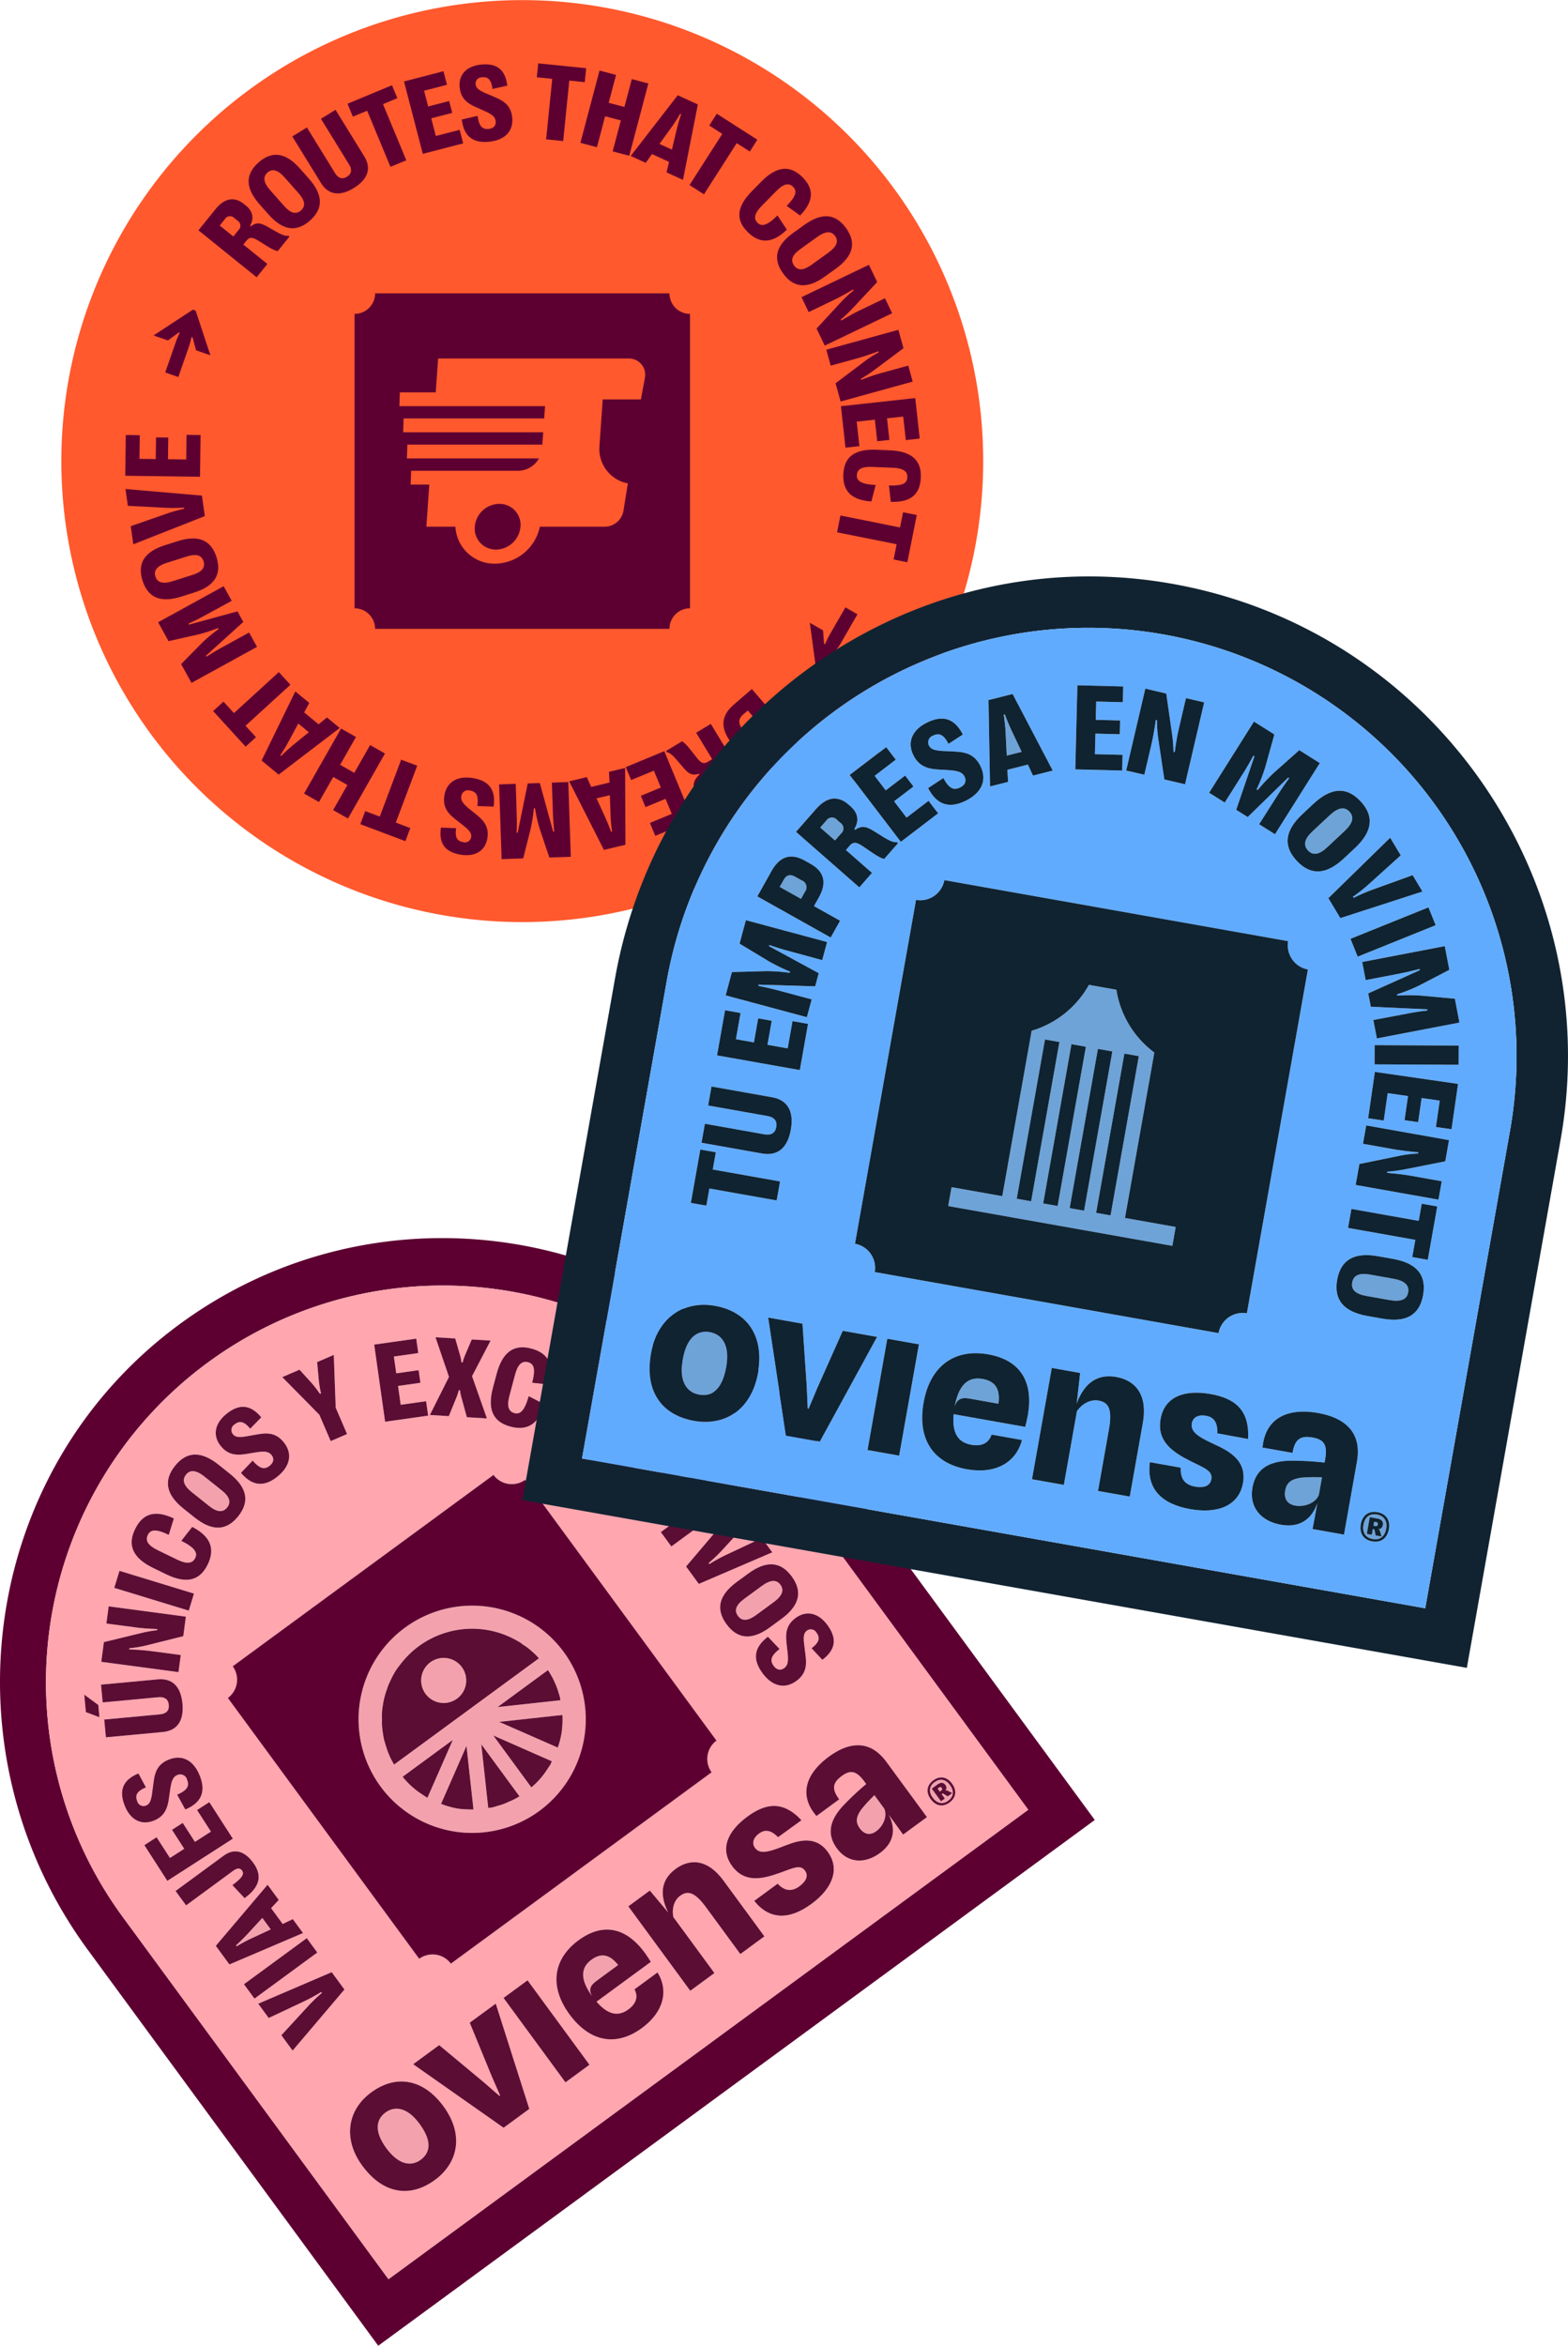 <svg xmlns="http://www.w3.org/2000/svg" width="483.141" height="722.701" viewBox="0 0 483.141 722.701"><g id="insig_izq" transform="translate(62.447 -192.047)"><g id="Grupo_24" data-name="Grupo 24"><path id="Trazado_72" data-name="Trazado 72" d="M-8.121,600.773C-68.459,645.95-79.988,731.983-35.4,792.757l89.5,121.991L274.884,752.763l-90.538-123.4C139.421,568.133,52.808,555.154-8.121,600.773Zm262.5,148.841L57.257,894.242-24.6,782.671A122.243,122.243,0,0,1,1.643,611.8h0a122.244,122.244,0,0,1,170.875,26.247Z" fill="#5d0031"></path><path id="Trazado_73" data-name="Trazado 73" d="M119.763,795.837c-3.6,2.642-3.214,6.467.208,11.182-1.091-1.987-.557-3.259,1.35-4.659l6.7-4.916C125.454,794.193,122.816,793.6,119.763,795.837Z" fill="#f3a2ad"></path><path id="Trazado_74" data-name="Trazado 74" d="M202.487,755.354c1.364,1.86,3.188,2.246,5.024.9,2.313-1.7,3.511-4.814,2.475-7.025l-3.009-4.1c-1.123,1.118-2.355,2.389-3.159,3.345C201.172,751.513,201.052,753.4,202.487,755.354Z" fill="#f3a2ad"></path><path id="Trazado_75" data-name="Trazado 75" d="M56.338,842.886c-2.909,2.134-3.557,5.8.24,10.975,3.919,5.341,7.784,5.659,10.573,3.613,2.886-2.117,3.732-5.563-.344-11.119C63.011,841.181,59.152,840.821,56.338,842.886Z" fill="#f3a2ad"></path><path id="Trazado_76" data-name="Trazado 76" d="M227.707,742.87c-.3-.41-.567-.259-.835-.062l-.41.3.669.912.37-.272C227.826,743.511,228,743.264,227.707,742.87Z" fill="#f3a2ad"></path><path id="Trazado_77" data-name="Trazado 77" d="M10.274,791.4l.213.291a46.055,46.055,0,0,1,5.02-2.663l5.468-2.545-2.6-3.539L14.3,787.382C13.034,788.757,11.8,790.027,10.274,791.4Z" fill="#f3a2ad"></path><path id="Trazado_78" data-name="Trazado 78" d="M62.363,693.5A35.009,35.009,0,1,0,111.247,701,35.023,35.023,0,0,0,62.363,693.5Zm6.9,52.424c-.09-.05-.18-.084-.272-.136q-1.1-.73-2.191-1.463a24.739,24.739,0,0,1-5.184-4.873L77.077,728.1Zm9.552,3.361a26.059,26.059,0,0,1-5.355-1.484l7.829-17.85,2.157,19.568A31.207,31.207,0,0,1,78.813,749.281Zm18.8-3.813a21.81,21.81,0,0,1-3.388,1.723,16.038,16.038,0,0,1-2.458.964c-.843.246-1.747.537-2.528.74-.4.092-.834.077-1.241.154l-2.136-19.6Zm9.476-9.669q-.735,1.094-1.465,2.19a24.181,24.181,0,0,1-4.343,4.734l-11.725-15.98,18.049,7.943C107.415,735.054,107.282,735.431,107.085,735.8Zm3.5-9.825a25.473,25.473,0,0,1-1.167,4.487l-18.039-7.914,19.475-2.136A28.216,28.216,0,0,1,110.58,725.974Zm-3.31-17.958a16.918,16.918,0,0,1,1.236,2.445,19.129,19.129,0,0,1,1.211,3.3,8.17,8.17,0,0,1,.476,1.791c.025.1.02.212.043.316l-19.357,2.109,15.515-11.384C106.694,707.064,107.023,707.527,107.27,708.016Zm-8.563-9.261a15.971,15.971,0,0,1,2.695,2.025,16.905,16.905,0,0,1,1.962,1.912c.084.082.153.188.235.271L58.987,735.694a23.121,23.121,0,0,1-2.355-5.229c-.292-.905-.538-1.747-.784-2.591-.141-.826-.327-1.714-.409-2.586a17.041,17.041,0,0,1-.174-3.408,19.574,19.574,0,0,1,.241-4.365,25.335,25.335,0,0,1,1.331-5.165,14.85,14.85,0,0,1,1.032-2.527,24.51,24.51,0,0,1,1.225-2.388,15.548,15.548,0,0,1,1.585-2.281A28.252,28.252,0,0,1,66.1,699.6l.907-.665a27.8,27.8,0,0,1,30.049-1.291A8.02,8.02,0,0,1,98.707,698.755Z" fill="#f3a2ad"></path><path id="Trazado_79" data-name="Trazado 79" d="M70.157,704.18a6.945,6.945,0,1,0,9.709,1.491A6.947,6.947,0,0,0,70.157,704.18Z" fill="#f3a2ad"></path><path id="Trazado_80" data-name="Trazado 80" d="M1.988,656.028c2.44,1.945,4.25,2.094,5.554.458s.744-3.354-1.7-5.3l-5.268-4.2c-2.562-2.041-4.425-2.233-5.718-.611s-.7,3.41,1.86,5.451Z" fill="#f3a2ad"></path><path id="Trazado_81" data-name="Trazado 81" d="M224.951,745.9c1.446,1.972,3.261,2.043,4.771.935,1.567-1.15,1.993-2.865.546-4.837-1.392-1.9-3.185-2.046-4.747-.9C223.914,742.278,223.554,744,224.951,745.9Zm3.9-3.937a1.333,1.333,0,0,1-.034,1.769.634.634,0,0,1,.652-.031l1.5.782-1.391,1.02-1.529-.938-.341.251.982,1.339-1.18.866-2.864-3.9,1.738-1.275C227.364,741.124,228.216,741.1,228.847,741.964Z" fill="#f3a2ad"></path><path id="Trazado_82" data-name="Trazado 82" d="M1.644,611.795h0A122.243,122.243,0,0,0-24.6,782.671l81.86,111.571L254.379,749.614l-81.86-111.572A122.244,122.244,0,0,0,1.644,611.795Zm99.621-4.27c5.1,1.363,7.155,4.768,5.514,11.109l-5.259-.571c1.124-4.278.567-5.846-1.271-6.337-1.872-.5-3.155.718-3.978,3.8l-1.765,6.609c-.82,3.065-.3,4.782,1.57,5.282,1.723.46,3.109-.678,4.376-5.22l4.854,2.486c-1.841,6.358-5.48,8.225-10.465,6.893-5.483-1.464-7.163-5.408-5.388-12.05l1.132-4.241C92.355,608.659,95.831,606.074,101.265,607.525ZM71.733,604.05l6.075.367,1.435,4.964a16.267,16.267,0,0,1,.506,2.419l.342.02a17.563,17.563,0,0,1,.795-2.356l2.022-4.738,5.8.35L83,616.032l4.588,13.022-6.178-.374-1.675-6.095a14.718,14.718,0,0,1-.45-2.209l-.377-.022a13.241,13.241,0,0,1-.68,2.157l-2.379,5.833-5.836-.353,5.88-11.736Zm27.635,43.911,58.956,80.353a7.016,7.016,0,0,0-1.5,9.757L76.474,797.025a7.017,7.017,0,0,0-9.758-1.5L7.761,715.173a7.014,7.014,0,0,0,1.5-9.756l80.352-58.955A7.015,7.015,0,0,0,99.368,647.961ZM52.852,606.3,65.8,604.467l.629,4.447-7.52,1.066.733,5.177,6.892-.976.551,3.887-6.892.976.822,5.806,7.825-1.108.63,4.447-13.258,1.877Zm-23.018,7.735,3.839,4.226a33.173,33.173,0,0,1,2.452,3.219l.33-.142a36.365,36.365,0,0,1-.666-3.97l-.523-5.675,5.132-2.212.585,16.253,3.5,8.123-5.038,2.173-3.5-8.124L24.529,616.324ZM7.294,627.682c4-3.258,7.475-2.9,10.764,1.03l-3.405,3.5c-1.9-2.279-3.3-2.556-4.838-1.3a2.018,2.018,0,0,0-.534,2.955c.714.877,1.648,1.156,4.541.635l2.742-.486c2.755-.474,5.736-.912,8.387,2.345,2.783,3.416,2.087,7.342-1.861,10.557-4.094,3.334-7.78,3.041-11.291-1.108l3.6-3.774c2.223,2.567,3.666,2.874,5.287,1.553,1.237-1.006,1.363-2.236.53-3.26-.888-1.09-2.126-1.253-4.864-.815l-2.727.452c-2.775.447-5.642.592-8.051-2.421C3,634.359,3.678,630.626,7.294,627.682ZM-8.533,643.675c3.611-4.532,8.05-4.655,13.44-.359l3.405,2.713c5.377,4.285,6.247,8.64,2.636,13.172s-8.051,4.655-13.428.37l-3.405-2.714C-11.275,652.561-12.156,648.22-8.533,643.675Zm-12.307,19.5c2.308-4.75,6.042-6.12,11.956-3.3l-1.561,5.056c-3.986-1.918-5.632-1.669-6.463.043-.847,1.743.106,3.235,2.974,4.629l6.154,2.99c2.853,1.385,4.637,1.2,5.484-.539.78-1.6-.075-3.181-4.293-5.288l3.363-4.294c5.894,3.015,7.035,6.944,4.78,11.587-2.48,5.1-6.672,6-12.857,3l-3.948-1.919C-21.42,672.139-23.3,668.234-20.84,663.176Zm-4.794,12.834,22.956,7.012-1.6,5.247-22.956-7.012Zm-4.8,21.953,11.851-2.884a42.1,42.1,0,0,1,4.584-.79l-.005-.347c-2.494-.107-4.639-.237-6.541-.49l-9.126-1.215.705-5.286,23.789,3.169-.8,6.016-11.789,2.943a34.5,34.5,0,0,1-4.859.771l0,.364c2.358.089,4.978.282,7.118.567l8.751,1.166-.7,5.267-23.79-3.168Zm-.9,13.1,17.495-1.629c4.489-.419,7.109,2.212,7.6,7.486s-1.6,8.327-6.088,8.745l-17.5,1.63-.51-5.479,17.17-1.6c1.946-.182,2.886-1.182,2.725-2.906s-1.271-2.55-3.216-2.369l-17.17,1.6Zm-5.153,3.08,4.326,3.2.351,3.772-4.174-1.573Zm18.518,46.376,3.776-2.432,4.111,6.385,4.4-2.831-3.768-5.851,3.3-2.126,3.767,5.852,4.929-3.174L-1.732,749.7l3.776-2.431,7.248,11.255-20.178,12.993Zm45.743,22.8,3.144,4.285L8.243,797.269l-4.2-5.722L20,772.718l3.438,4.686-2.352,2.533,3.57,4.865Zm3.409,25.337-10.841,5.105-3.226-4.4,22.637-9.719L43.681,805,27.717,823.811l-3.468-4.727,8.113-8.824a48.156,48.156,0,0,1,4.375-4.209l-.223-.3A51.5,51.5,0,0,1,31.186,808.657ZM15.967,807.8l-3.245-4.423,19.351-14.2,3.245,4.423Zm-3.053-30.94-3.76-4.024c3.11-2.282,3.742-3.448,2.961-4.512-.618-.843-1.482-.8-2.809.169L-5.111,779.067l-3.246-4.423L6.489,763.752c3.152-2.313,6.336-1.566,9.044,2.125C18.321,769.678,17.918,773.185,12.914,776.856Zm58.638,86.816c-7.582,5.563-15.928,4.387-22.366-4.388-6.089-8.3-4.545-17.243,2.727-22.579,7.8-5.721,16.174-4.054,22.262,4.244C80.613,849.724,78.706,858.423,71.552,863.672ZM-.909,739.1c1.95,4.907.564,8.336-4.448,10.438l-2.518-4.57c3.117-1.35,3.842-2.634,3.07-4.578A2.156,2.156,0,0,0-7.757,738.9c-1.306.519-1.834,1.652-2.238,4.4l-.388,2.737c-.407,2.781-1.129,5.559-4.727,6.952-3.814,1.5-7.173-.267-8.895-4.6-1.906-4.8-.523-8,4.215-9.959l2.318,4.3c-2.743,1.128-3.427,2.377-2.694,4.226a2.02,2.02,0,0,0,2.659,1.4c1.052-.418,1.6-1.226,1.971-4.141l.359-2.763c.376-2.769.853-5.744,4.757-7.3C-6.326,732.524-2.79,734.366-.909,739.1Zm101.55,102.681-7.916,5.808L64.863,828.011l8.012-5.879L86.532,833.5l4.888,4.263.215-.157-2.582-5.919-6.759-16.462,8.011-5.878Zm18.54-13.6L111.79,833.6,92.7,807.585l7.391-5.423Zm18.913-31.7-16.739,12.281c3.524,4.054,6.664,4.685,9.812,2.375,2.6-1.907,3-4.109,1.881-6.185l7.1-5.213c3.525,5.7,1.841,12.257-4.812,17.139-7.916,5.808-16.063,4.3-22.309-4.21-6.438-8.775-4.888-17.212,2.79-22.845,7.416-5.441,14.571-4.088,20.449,3.924C136.761,794.407,137.36,795.324,138.094,796.473Zm34.992-7.847-7.416,5.441-10.619-14.474c-3.639-4.959-5.809-5.018-7.932-3.46-2.026,1.486-2.569,4.2-2.1,6.531l12.667,17.264-7.441,5.459-19.087-26.015,6.63-4.864,5.648,6.75c-2.247-4.513-2.88-9.625,2.295-13.421,4.721-3.464,10.091-2.746,14.709,3.549Zm14.493-10.009c-6.748,4.951-12.871,5.005-17.63-.931l7.225-5.3c2.158,2.342,4.4,2.5,6.687.816,1.693-1.242,3.066-3.02,1.719-4.856-1.452-1.979-3.7-.737-7.792.728-5.462,1.954-10.822,3.1-14.653-2.124-3.8-5.174-1.467-10.7,4.709-15.229,5.413-3.971,10.82-5.151,16.669,1.121L177.3,758.06c-2.675-2.7-4.5-2.13-5.9-1.1-1.645,1.207-2.308,2.9-1.206,4.406,1.33,1.812,3.647,1.469,7.988-.212,3.8-1.469,10.138-4.431,14.425,1.411C196.347,767.671,194.3,773.683,187.579,778.617Zm35.582-26.731-7.344,5.389-4.414-6.116c2,3.925,2.025,8.309-2.744,11.808-4.459,3.271-9.771,3.28-13.253-1.465-3.464-4.721-1.762-9.051,1.8-12.988a85.112,85.112,0,0,1,7.247-6.821l-.525-.716c-2.414-3.29-4.243-3.782-6.985-1.771-2.623,1.925-3.376,3.8-.809,7.2l-7.01,5.144c-5.612-6.447-3.234-13.107,3.824-18.285,5.484-4.024,12.223-5.887,17.717,1.6ZM187.61,699.835c2.371-1.782,2.719-3.164,1.542-4.767a2.018,2.018,0,0,0-2.924-.683c-.913.67-1.238,1.589-.863,4.5l.347,2.765c.335,2.774.623,5.774-2.764,8.259-3.552,2.606-7.439,1.715-10.451-2.391-3.124-4.257-2.646-7.925,1.675-11.222l3.588,3.788c-2.676,2.092-3.054,3.517-1.817,5.2.943,1.285,2.165,1.473,3.23.692,1.133-.831,1.358-2.06,1.058-4.817l-.314-2.746c-.307-2.794-.307-5.665,2.823-7.918,3.314-2.411,7.008-1.549,9.767,2.21,3.052,4.161,2.522,7.612-1.57,10.7Zm43.265,41.7c1.622,2.211,1.22,4.4-.751,5.846s-4.175,1.169-5.8-1.042c-1.589-2.166-1.184-4.338.793-5.789S229.286,739.371,230.875,741.537ZM178.348,690.8l-3.511,2.576c-5.543,4.067-9.973,3.766-13.4-.906s-2.385-8.988,3.158-13.055l3.511-2.576c5.556-4.076,9.977-3.79,13.415.9C184.948,682.41,183.9,686.727,178.348,690.8Zm-13.432-34.942,3.468,4.727-8.112,8.823a48.187,48.187,0,0,1-4.376,4.21l.223.3a51.435,51.435,0,0,1,5.329-2.911l10.841-5.105,3.225,4.4-22.637,9.72-3.925-5.35Zm-20.5,12.632-3.245-4.423,19.351-14.2,3.245,4.423Zm9.17-28.235c3.374,3.9,3.12,7.386-.713,10.789l-3.6-3.3c2.222-1.965,2.458-3.37,1.158-4.874a2.019,2.019,0,0,0-2.97-.447c-.856.74-1.106,1.681-.5,4.557l.567,2.727c.554,2.739,1.08,5.706-2.1,8.452-3.334,2.881-7.277,2.3-10.606-1.55-3.453-3.995-3.269-7.688.776-11.319l3.877,3.491c-2.5,2.3-2.764,3.748-1.4,5.331,1.043,1.206,2.276,1.3,3.274.433,1.064-.919,1.191-2.162.672-4.886l-.531-2.712c-.529-2.761-.758-5.622,2.183-8.118C146.787,636.166,150.537,636.732,153.586,640.259ZM135,623.879l-10.376,13.777c-1.176,1.561-1.069,2.93.315,3.971s2.741.777,3.916-.784l10.376-13.777,4.4,3.311-10.572,14.037c-2.712,3.6-6.422,3.768-10.653.582s-5.082-6.789-2.37-10.39L130.6,620.569ZM119.392,614.7l-8.5,17.559,6.342,3.072-1.958,4.042-11.279-5.463,10.463-21.6Z" fill="#ffa6af"></path><path id="Trazado_83" data-name="Trazado 83" d="M172.276,680.672l-5.433,3.986c-2.516,1.846-3.134,3.554-1.9,5.241,1.227,1.672,3.042,1.6,5.558-.251l5.432-3.985c2.64-1.937,3.313-3.686,2.086-5.358C176.786,678.618,174.916,678.735,172.276,680.672Z" fill="#f3a2ad"></path><path id="Trazado_84" data-name="Trazado 84" d="M32.362,810.26l-8.113,8.824,3.468,4.727L43.681,805l-3.925-5.349-22.637,9.719,3.226,4.4,10.841-5.105a51.5,51.5,0,0,0,5.328-2.91l.223.3A48.156,48.156,0,0,0,32.362,810.26Z" fill="#5c0d33"></path><rect id="Rect&#xE1;ngulo_24" data-name="Rect&#xE1;ngulo 24" width="24.001" height="5.486" transform="translate(12.722 803.373) rotate(-36.268)" fill="#5c0d33"></rect><path id="Trazado_85" data-name="Trazado 85" d="M23.437,777.4,20,772.718,4.045,791.547l4.2,5.722L30.921,787.6l-3.144-4.285L24.655,784.8l-3.57-4.865Zm-2.462,9.078-5.468,2.545a46.055,46.055,0,0,0-5.02,2.663l-.213-.291c1.523-1.372,2.76-2.642,4.026-4.017l4.079-4.439Z" fill="#5c0d33"></path><path id="Trazado_86" data-name="Trazado 86" d="M6.489,763.752-8.357,774.644l3.246,4.423L9.306,768.489c1.327-.974,2.191-1.012,2.809-.169.781,1.064.149,2.23-2.961,4.512l3.76,4.024c5-3.671,5.407-7.178,2.619-10.979C12.825,762.186,9.641,761.439,6.489,763.752Z" fill="#5c0d33"></path><path id="Trazado_87" data-name="Trazado 87" d="M2.044,747.269-1.732,749.7l4.278,6.644-4.929,3.174-3.767-5.852-3.3,2.125,3.768,5.851-4.4,2.831-4.111-6.385-3.776,2.431,7.081,11L9.292,758.524Z" fill="#5c0d33"></path><path id="Trazado_88" data-name="Trazado 88" d="M-10.42,734.151c-3.9,1.552-4.381,4.527-4.757,7.3l-.359,2.763c-.373,2.915-.919,3.723-1.971,4.141a2.02,2.02,0,0,1-2.659-1.4c-.733-1.849-.049-3.1,2.694-4.226l-2.318-4.3c-4.738,1.958-6.121,5.164-4.215,9.959,1.722,4.334,5.081,6.1,8.895,4.6,3.6-1.393,4.32-4.171,4.727-6.952l.388-2.737c.4-2.743.932-3.876,2.238-4.4A2.156,2.156,0,0,1-4.8,740.388c.772,1.944.047,3.228-3.07,4.578l2.518,4.57c5.012-2.1,6.4-5.531,4.448-10.438C-2.79,734.366-6.326,732.524-10.42,734.151Z" fill="#5c0d33"></path><path id="Trazado_89" data-name="Trazado 89" d="M-10.434,717.313c.161,1.724-.779,2.724-2.725,2.906l-17.17,1.6.51,5.479,17.5-1.63c4.488-.418,6.579-3.471,6.088-8.745s-3.112-7.9-7.6-7.486l-17.495,1.629.511,5.479,17.17-1.6C-11.7,714.763-10.594,715.59-10.434,717.313Z" fill="#5c0d33"></path><path id="Trazado_90" data-name="Trazado 90" d="M-32.158,717.34l-4.326-3.195.5,5.393,4.175,1.574Z" fill="#5c0d33"></path><path id="Trazado_91" data-name="Trazado 91" d="M-6.754,701.947l-8.751-1.166c-2.14-.285-4.76-.478-7.118-.567l0-.364a34.5,34.5,0,0,0,4.859-.771l11.789-2.943.8-6.016-23.789-3.169-.705,5.286,9.126,1.215c1.9.253,4.047.383,6.541.49l.005.347a42.1,42.1,0,0,0-4.584.79l-11.851,2.884-.81,6.083,23.79,3.168Z" fill="#5c0d33"></path><rect id="Rect&#xE1;ngulo_25" data-name="Rect&#xE1;ngulo 25" width="5.486" height="24.003" transform="translate(-27.237 681.257) rotate(-73.016)" fill="#5c0d33"></rect><path id="Trazado_92" data-name="Trazado 92" d="M-11.3,677.055c6.185,3,10.377,2.1,12.857-3,2.255-4.643,1.114-8.572-4.78-11.587l-3.363,4.294c4.218,2.107,5.073,3.684,4.293,5.288-.847,1.744-2.631,1.924-5.484.539l-6.154-2.99c-2.868-1.394-3.821-2.886-2.974-4.629.831-1.712,2.477-1.961,6.463-.043l1.561-5.056c-5.914-2.816-9.648-1.446-11.956,3.3-2.457,5.058-.58,8.963,5.589,11.96Z" fill="#5c0d33"></path><path id="Trazado_93" data-name="Trazado 93" d="M-2.48,659.571c5.377,4.285,9.8,4.175,13.428-.37s2.741-8.887-2.636-13.172l-3.405-2.713c-5.39-4.3-9.829-4.173-13.44.359s-2.742,8.886,2.648,13.182Zm-2.661-13.193c1.293-1.622,3.156-1.43,5.718.611l5.268,4.2c2.441,1.944,2.99,3.676,1.7,5.3s-3.114,1.487-5.554-.458l-5.269-4.2C-5.842,649.788-6.445,648.014-5.141,646.378Z" fill="#5c0d33"></path><path id="Trazado_94" data-name="Trazado 94" d="M13.628,639.968l2.727-.452c2.738-.438,3.976-.275,4.864.815.833,1.024.707,2.254-.53,3.26-1.621,1.321-3.064,1.014-5.287-1.553l-3.6,3.774c3.511,4.149,7.2,4.442,11.291,1.108,3.948-3.215,4.644-7.141,1.861-10.557-2.651-3.257-5.632-2.819-8.387-2.345l-2.742.486c-2.893.521-3.827.242-4.541-.635a2.018,2.018,0,0,1,.534-2.955c1.542-1.256,2.94-.979,4.838,1.3l3.405-3.5c-3.289-3.932-6.762-4.288-10.764-1.03-3.616,2.944-4.29,6.677-1.717,9.865C7.986,640.56,10.853,640.415,13.628,639.968Z" fill="#5c0d33"></path><path id="Trazado_95" data-name="Trazado 95" d="M39.448,636.031l5.038-2.173-3.5-8.123L40.4,609.482l-5.132,2.212.523,5.675a36.365,36.365,0,0,0,.666,3.97l-.33.142a33.173,33.173,0,0,0-2.452-3.219l-3.839-4.226-5.305,2.288,11.416,11.583Z" fill="#5c0d33"></path><path id="Trazado_96" data-name="Trazado 96" d="M68.844,623.742l-7.825,1.108-.822-5.806,6.892-.976-.551-3.887-6.892.976-.733-5.177,7.52-1.065-.629-4.447L52.852,606.3l3.364,23.765,13.258-1.877Z" fill="#5c0d33"></path><path id="Trazado_97" data-name="Trazado 97" d="M75.846,628.344l2.379-5.833a13.241,13.241,0,0,0,.68-2.157l.377.022a14.718,14.718,0,0,0,.45,2.209l1.675,6.095,6.178.374L83,616.032l5.712-10.956-5.8-.35-2.022,4.738a17.563,17.563,0,0,0-.795,2.356l-.342-.02a16.267,16.267,0,0,0-.506-2.419l-1.435-4.964-6.075-.367,4.157,12.205-5.88,11.736Z" fill="#5c0d33"></path><path id="Trazado_98" data-name="Trazado 98" d="M89.453,619.525c-1.775,6.642-.1,10.586,5.388,12.05,4.985,1.332,8.624-.535,10.465-6.893l-4.854-2.486c-1.267,4.542-2.653,5.68-4.376,5.22-1.872-.5-2.39-2.217-1.57-5.282l1.765-6.609c.823-3.081,2.106-4.3,3.978-3.8,1.838.491,2.395,2.059,1.271,6.337l5.259.571c1.641-6.341-.413-9.746-5.514-11.109-5.434-1.451-8.91,1.134-10.68,7.759Z" fill="#5c0d33"></path><path id="Trazado_99" data-name="Trazado 99" d="M115.271,639.371l1.958-4.042-6.342-3.071,8.505-17.559-4.937-2.391-10.463,21.6Z" fill="#5c0d33"></path><path id="Trazado_100" data-name="Trazado 100" d="M122.4,645c4.231,3.186,7.941,3.019,10.653-.582l10.572-14.037-4.4-3.311-10.376,13.777c-1.175,1.561-2.534,1.826-3.916.784s-1.491-2.41-.315-3.971L135,623.879l-4.4-3.31-10.571,14.037C117.321,638.207,118.17,641.809,122.4,645Z" fill="#5c0d33"></path><path id="Trazado_101" data-name="Trazado 101" d="M141.493,646.95l.531,2.712c.519,2.724.392,3.967-.672,4.886-1,.863-2.231.773-3.274-.433-1.367-1.583-1.1-3.034,1.4-5.331l-3.877-3.491c-4.045,3.631-4.229,7.324-.776,11.319,3.329,3.851,7.272,4.431,10.606,1.55,3.178-2.746,2.652-5.713,2.1-8.452l-.567-2.727c-.6-2.876-.354-3.817.5-4.557a2.019,2.019,0,0,1,2.97.447c1.3,1.5,1.064,2.909-1.158,4.874l3.6,3.3c3.833-3.4,4.087-6.885.713-10.789-3.049-3.527-6.8-4.093-9.91-1.427C140.735,641.328,140.964,644.189,141.493,646.95Z" fill="#5c0d33"></path><rect id="Rect&#xE1;ngulo_26" data-name="Rect&#xE1;ngulo 26" width="24.001" height="5.486" transform="translate(141.171 664.071) rotate(-36.268)" fill="#5c0d33"></rect><path id="Trazado_102" data-name="Trazado 102" d="M152.877,680.026l22.637-9.72-3.225-4.4-10.841,5.105a51.435,51.435,0,0,0-5.329,2.911l-.223-.3a48.187,48.187,0,0,0,4.376-4.21l8.112-8.823-3.468-4.727-15.964,18.814Z" fill="#5c0d33"></path><path id="Trazado_103" data-name="Trazado 103" d="M168.1,676.843l-3.511,2.576c-5.543,4.067-6.6,8.369-3.158,13.055s7.858,4.973,13.4.906l3.511-2.576c5.556-4.077,6.6-8.394,3.172-13.065C178.082,673.053,173.661,672.767,168.1,676.843Zm7.832,8.82-5.432,3.985c-2.516,1.846-4.331,1.923-5.558.251-1.238-1.687-.62-3.395,1.9-5.241l5.433-3.986c2.64-1.937,4.51-2.054,5.747-.367C179.25,681.977,178.577,683.726,175.937,685.663Z" fill="#5c0d33"></path><path id="Trazado_104" data-name="Trazado 104" d="M192.507,692.712c-2.759-3.759-6.453-4.621-9.767-2.21-3.13,2.253-3.13,5.124-2.823,7.918l.314,2.746c.3,2.757.075,3.986-1.058,4.817-1.065.781-2.287.593-3.23-.692-1.237-1.687-.859-3.112,1.817-5.2l-3.588-3.788c-4.321,3.3-4.8,6.965-1.675,11.222,3.012,4.106,6.9,5,10.451,2.391,3.387-2.485,3.1-5.485,2.764-8.259l-.347-2.765c-.375-2.914-.05-3.833.863-4.5a2.018,2.018,0,0,1,2.924.683c1.177,1.6.829,2.985-1.542,4.767l3.327,3.577C195.029,700.324,195.559,696.873,192.507,692.712Z" fill="#5c0d33"></path><path id="Trazado_105" data-name="Trazado 105" d="M51.913,836.705c-7.272,5.336-8.816,14.281-2.727,22.579,6.438,8.775,14.784,9.951,22.366,4.388,7.154-5.249,9.061-13.948,2.623-22.723C68.087,832.651,59.711,830.984,51.913,836.705Zm15.238,20.769c-2.789,2.046-6.654,1.728-10.573-3.613-3.8-5.175-3.149-8.841-.24-10.975,2.814-2.065,6.673-1.7,10.469,3.469C70.883,851.911,70.037,855.357,67.151,857.474Z" fill="#5c0d33"></path><path id="Trazado_106" data-name="Trazado 106" d="M89.053,831.684l2.582,5.919-.214.157L86.532,833.5,72.875,822.132l-8.012,5.879,27.862,19.576,7.916-5.808L90.305,809.344l-8.011,5.878Z" fill="#5c0d33"></path><rect id="Rect&#xE1;ngulo_27" data-name="Rect&#xE1;ngulo 27" width="9.168" height="32.266" transform="translate(92.703 807.585) rotate(-36.268)" fill="#5c0d33"></rect><path id="Trazado_107" data-name="Trazado 107" d="M115.822,789.815c-7.678,5.633-9.228,14.07-2.79,22.845,6.246,8.512,14.393,10.018,22.309,4.21,6.653-4.882,8.337-11.436,4.812-17.139l-7.1,5.213c1.12,2.076.718,4.278-1.881,6.185-3.148,2.31-6.288,1.679-9.812-2.375l16.739-12.281c-.734-1.149-1.333-2.066-1.823-2.734C130.393,785.727,123.238,784.374,115.822,789.815Zm5.5,12.545c-1.907,1.4-2.441,2.672-1.35,4.659-3.422-4.715-3.808-8.54-.208-11.182,3.053-2.24,5.691-1.644,8.258,1.607Z" fill="#5c0d33"></path><path id="Trazado_108" data-name="Trazado 108" d="M145.728,767.837c-5.175,3.8-4.542,8.908-2.295,13.421l-5.648-6.75-6.63,4.864,19.087,26.015,7.441-5.459-12.667-17.264c-.466-2.335.077-5.045,2.1-6.531,2.123-1.558,4.293-1.5,7.932,3.46l10.619,14.474,7.416-5.441-12.649-17.24C155.819,765.091,150.449,764.373,145.728,767.837Z" fill="#5c0d33"></path><path id="Trazado_109" data-name="Trazado 109" d="M178.179,761.157c-4.341,1.681-6.658,2.024-7.988.212-1.1-1.5-.439-3.2,1.206-4.406,1.407-1.033,3.229-1.6,5.9,1.1l7.212-5.219c-5.849-6.272-11.256-5.092-16.669-1.121-6.176,4.531-8.5,10.055-4.709,15.229,3.831,5.222,9.191,4.078,14.653,2.124,4.1-1.465,6.34-2.707,7.792-.728,1.347,1.836-.026,3.614-1.719,4.856-2.289,1.68-4.529,1.526-6.687-.816l-7.225,5.3c4.759,5.936,10.882,5.882,17.63.931,6.723-4.934,8.768-10.946,5.025-16.049C188.317,756.726,181.981,759.688,178.179,761.157Z" fill="#5c0d33"></path><path id="Trazado_110" data-name="Trazado 110" d="M192.953,733.261c-7.058,5.178-9.436,11.838-3.824,18.285l7.01-5.144c-2.567-3.4-1.814-5.271.809-7.2,2.742-2.011,4.571-1.519,6.985,1.771l.525.716a85.112,85.112,0,0,0-7.247,6.821c-3.567,3.937-5.269,8.267-1.8,12.988,3.482,4.745,8.794,4.736,13.253,1.465,4.769-3.5,4.744-7.883,2.744-11.808l4.414,6.116,7.344-5.389L210.67,734.861C205.176,727.374,198.437,729.237,192.953,733.261Zm17.033,15.967c1.036,2.211-.162,5.328-2.475,7.025-1.836,1.347-3.66.961-5.024-.9-1.435-1.956-1.315-3.841,1.331-6.883.8-.956,2.036-2.227,3.159-3.345Z" fill="#5c0d33"></path><path id="Trazado_111" data-name="Trazado 111" d="M224.327,746.341c1.622,2.211,3.825,2.489,5.8,1.042s2.373-3.635.751-5.846c-1.589-2.166-3.789-2.428-5.755-.985S222.738,744.175,224.327,746.341ZM230.268,742c1.447,1.972,1.021,3.687-.546,4.837-1.51,1.108-3.325,1.037-4.771-.935-1.4-1.9-1.037-3.623.57-4.8C227.083,739.953,228.876,740.1,230.268,742Z" fill="#5c0d33"></path><path id="Trazado_112" data-name="Trazado 112" d="M227.509,747.022l1.18-.866-.982-1.339.341-.251,1.529.938,1.391-1.02-1.5-.782a.634.634,0,0,0-.652.031,1.333,1.333,0,0,0,.034-1.769c-.631-.861-1.483-.84-2.464-.121l-1.738,1.275Zm-1.047-3.913.41-.3c.268-.2.534-.348.835.062.289.394.119.641-.206.879l-.37.272Z" fill="#5c0d33"></path><path id="Trazado_113" data-name="Trazado 113" d="M101.277,742.723a24.181,24.181,0,0,0,4.343-4.734q.73-1.1,1.465-2.19c.2-.368.33-.745.516-1.113l-18.049-7.943Z" fill="#5c0d33"></path><path id="Trazado_114" data-name="Trazado 114" d="M89.235,748.9c.781-.2,1.685-.494,2.528-.74a16.038,16.038,0,0,0,2.458-.964,21.81,21.81,0,0,0,3.388-1.723L85.858,729.452l2.136,19.6C88.4,748.972,88.837,748.987,89.235,748.9Z" fill="#5c0d33"></path><path id="Trazado_115" data-name="Trazado 115" d="M61.614,739.448a24.739,24.739,0,0,0,5.184,4.873q1.094.73,2.191,1.463c.092.052.182.086.272.136L77.077,728.1Z" fill="#5c0d33"></path><path id="Trazado_116" data-name="Trazado 116" d="M109.413,730.461a25.473,25.473,0,0,0,1.167-4.487,28.216,28.216,0,0,0,.269-5.563l-19.475,2.136Z" fill="#5c0d33"></path><path id="Trazado_117" data-name="Trazado 117" d="M73.458,747.8a26.059,26.059,0,0,0,5.355,1.484,31.207,31.207,0,0,0,4.631.234l-2.157-19.568Z" fill="#5c0d33"></path><path id="Trazado_118" data-name="Trazado 118" d="M67,698.933l-.907.665a28.252,28.252,0,0,0-5.418,5.556,15.548,15.548,0,0,0-1.585,2.281,24.51,24.51,0,0,0-1.225,2.388,14.85,14.85,0,0,0-1.032,2.527,25.335,25.335,0,0,0-1.331,5.165,19.574,19.574,0,0,0-.241,4.365,17.041,17.041,0,0,0,.174,3.408c.082.872.268,1.76.409,2.586.246.844.492,1.686.784,2.591a23.121,23.121,0,0,0,2.355,5.229L103.6,702.963c-.082-.083-.151-.189-.235-.271a16.905,16.905,0,0,0-1.962-1.912,15.971,15.971,0,0,0-2.695-2.025,8.02,8.02,0,0,0-1.654-1.113A27.8,27.8,0,0,0,67,698.933Zm11.37,16.447a6.945,6.945,0,1,1,1.492-9.709A6.946,6.946,0,0,1,78.374,715.38Z" fill="#5c0d33"></path><path id="Trazado_119" data-name="Trazado 119" d="M89.613,646.462,9.261,705.417a7.014,7.014,0,0,1-1.5,9.756l58.955,80.353a7.017,7.017,0,0,1,9.758,1.5l80.352-58.954a7.016,7.016,0,0,1,1.5-9.757L99.368,647.961A7.015,7.015,0,0,1,89.613,646.462Zm14.17,103.487A35.009,35.009,0,1,1,111.247,701,35.039,35.039,0,0,1,103.783,749.949Z" fill="#5d0031"></path><path id="Trazado_120" data-name="Trazado 120" d="M110.236,715.868c-.023-.1-.018-.212-.043-.316a8.17,8.17,0,0,0-.476-1.791,19.129,19.129,0,0,0-1.211-3.3,16.918,16.918,0,0,0-1.236-2.445c-.247-.489-.576-.952-.876-1.423L90.879,717.977Z" fill="#5c0d33"></path></g><g id="Grupo_31" data-name="Grupo 31"><path id="Trazado_170" data-name="Trazado 170" d="M155.051,464.38a142.026,142.026,0,1,1,73.7-186.845A142.029,142.029,0,0,1,155.051,464.38Z" fill="#ff592d"></path><g id="Grupo_30" data-name="Grupo 30"><g id="Grupo_26" data-name="Grupo 26"><path id="Trazado_171" data-name="Trazado 171" d="M16.629,277.47-1.3,263l5.188-6.429c2.832-3.508,5.888-4.045,8.834-1.668l.589.475c2.138,1.726,2.594,3.913,1.292,6.182l.243.2c1.719-1.213,2.789-1.175,5.155.164l2.379,1.349c2.367,1.339,3.243,1.538,4.045,1.382l.3.308L23.141,269.4c-.9-.137-1.9-.663-3.889-1.89l-1.981-1.24c-1.979-1.216-2.8-1.269-3.786-.052l-.951,1.178,7.4,5.974ZM9.448,264.907l1.571-1.946a1.851,1.851,0,0,0-.342-2.983l-.871-.7a1.84,1.84,0,0,0-2.975.306L5.26,261.528Z" fill="#5d0031"></path><path id="Trazado_172" data-name="Trazado 172" d="M20.3,258.133,17.534,255c-4.383-4.955-4.5-9.206-.318-12.9s8.384-3.066,12.768,1.889l2.769,3.131c4.373,4.942,4.474,9.2.307,12.89S24.676,263.076,20.3,258.133Zm9.261-6.545-4.285-4.844c-2.083-2.354-3.813-2.845-5.305-1.526s-1.228,3.108.855,5.462l4.285,4.844c1.985,2.244,3.672,2.685,5.176,1.355S31.55,253.831,29.565,251.588Z" fill="#5d0031"></path><path id="Trazado_173" data-name="Trazado 173" d="M36.467,248.444l-8.851-14.357,4.5-2.772L40.8,245.406c.984,1.6,2.245,1.98,3.659,1.108s1.653-2.179.669-3.776l-8.687-14.091,4.5-2.771,8.851,14.357c2.271,3.683,1.124,7.058-3.2,9.726S38.738,252.128,36.467,248.444Z" fill="#5d0031"></path><path id="Trazado_174" data-name="Trazado 174" d="M57.866,243.454l-7.18-17.295-4.408,1.83-1.653-3.982,13.709-5.691,1.653,3.982-4.423,1.836,7.18,17.295Z" fill="#5d0031"></path><path id="Trazado_175" data-name="Trazado 175" d="M67.827,239.444l-5.786-22.3,12.154-3.153,1.083,4.173-7.057,1.831,1.261,4.858,6.467-1.678.946,3.648L70.428,228.5l1.413,5.447,7.344-1.9,1.082,4.174Z" fill="#5d0031"></path><path id="Trazado_176" data-name="Trazado 176" d="M79.841,228.877l4.878-1.137c.436,3.23,1.434,4.234,3.431,4.026,1.522-.159,2.27-1.08,2.138-2.341-.14-1.342-1.048-2.124-3.478-3.211l-2.428-1.07c-2.464-1.1-4.842-2.49-5.193-6.175-.392-3.914,2.112-6.557,6.564-7.021,4.926-.514,7.529,1.6,8.1,6.484l-4.575,1.023c-.328-2.828-1.305-3.785-3.2-3.587a1.938,1.938,0,0,0-1.983,2.093c.113,1.08.717,1.794,3.314,2.9l2.459,1.05c2.46,1.068,5.085,2.283,5.5,6.293.439,4.206-2.182,6.994-7.044,7.5C83.288,236.227,80.48,234.054,79.841,228.877Z" fill="#5d0031"></path><path id="Trazado_177" data-name="Trazado 177" d="M105.83,234.975l1.88-18.632-4.749-.479.433-4.29,14.768,1.49-.432,4.29-4.765-.481-1.88,18.632Z" fill="#5d0031"></path><path id="Trazado_178" data-name="Trazado 178" d="M116.392,236.056l5.89-22.27,5.09,1.346-2.272,8.59,4.852,1.283,2.272-8.59,5.106,1.35-5.889,22.271-5.107-1.351,2.52-9.528L124,227.874l-2.52,9.528Z" fill="#5d0031"></path><path id="Trazado_179" data-name="Trazado 179" d="M131.885,240.1l14.493-18.705,6.2,2.835L148,247.471l-5.073-2.321.786-3.223-5.267-2.41-1.924,2.7Zm8.863-3.709,3.831,1.753,1.344-5.628c.419-1.745.863-3.388,1.5-5.251l-.315-.144a44.3,44.3,0,0,1-2.964,4.58Z" fill="#5d0031"></path><path id="Trazado_180" data-name="Trazado 180" d="M150.01,249.065l10.1-15.77-4.019-2.575,2.326-3.63,12.5,8.007-2.326,3.631-4.033-2.584-10.1,15.77Z" fill="#5d0031"></path><path id="Trazado_181" data-name="Trazado 181" d="M169.194,250.988l2.954-3.005c4.614-4.693,8.741-5.206,12.59-1.422,3.614,3.554,3.716,7.369-.655,11.887l-4.122-2.968c2.965-3.039,3.243-4.612,1.94-5.892-1.326-1.3-2.975-.894-5.121,1.288l-4.6,4.682c-2.134,2.171-2.516,3.85-1.189,5.154,1.22,1.2,2.916.906,6.124-2.286l2.877,4.374c-4.547,4.437-8.47,4.272-12,.8C164.1,259.781,164.568,255.693,169.194,250.988Z" fill="#5d0031"></path><path id="Trazado_182" data-name="Trazado 182" d="M181.982,263.782l3.394-2.44c5.372-3.861,9.612-3.544,12.868.986s2.2,8.649-3.167,12.51l-3.394,2.44c-5.359,3.851-9.608,3.522-12.855-1S176.624,267.634,181.982,263.782Zm5.577,9.874,5.251-3.775c2.553-1.835,3.215-3.507,2.053-5.123s-2.968-1.535-5.52.3l-5.251,3.775c-2.432,1.748-3.041,3.381-1.87,5.012S185.127,275.4,187.559,273.656Z" fill="#5d0031"></path><path id="Trazado_183" data-name="Trazado 183" d="M184.518,283.6l20.771-9.968,2.549,5.311-8,8.549a40.343,40.343,0,0,1-3.266,3.046l.186.275c2.059-1.225,3.85-2.249,5.511-3.046l7.968-3.824,2.214,4.614-20.771,9.968-2.521-5.252,7.919-8.564a33.221,33.221,0,0,1,3.5-3.175l-.2-.29c-1.94,1.169-4.146,2.391-6.015,3.288l-7.641,3.667Z" fill="#5d0031"></path><path id="Trazado_184" data-name="Trazado 184" d="M192.16,299.789l22.206-6.13,1.568,5.678-9.387,7a40.2,40.2,0,0,1-3.753,2.418l.135.3c2.243-.842,4.186-1.532,5.963-2.022l8.518-2.352,1.361,4.933-22.206,6.131-1.55-5.615,9.31-7.026a33.215,33.215,0,0,1,4-2.505l-.14-.32c-2.116.807-4.5,1.619-6.5,2.171l-8.169,2.255Z" fill="#5d0031"></path><path id="Trazado_185" data-name="Trazado 185" d="M196.669,317.194l22.9-2.508,1.366,12.481-4.285.469-.794-7.246-4.989.546.727,6.641-3.746.41-.727-6.641-5.594.613.826,7.54-4.286.469Z" fill="#5d0031"></path><path id="Trazado_186" data-name="Trazado 186" d="M207.572,330.616l4.209.176c6.577.275,9.724,2.993,9.5,8.385-.212,5.064-2.974,7.7-9.257,7.486l-.563-5.047c4.243.161,5.6-.688,5.672-2.513.078-1.858-1.332-2.806-4.39-2.934l-6.56-.275c-3.041-.127-4.542.716-4.62,2.574-.072,1.71,1.284,2.771,5.8,3.01l-1.315,5.067c-6.341-.4-8.85-3.417-8.643-8.366C197.635,332.737,200.979,330.34,207.572,330.616Z" fill="#5d0031"></path><path id="Trazado_187" data-name="Trazado 187" d="M196.512,350.876l18.362,3.674.937-4.68,4.227.846-2.912,14.554-4.227-.846.939-4.7-18.362-3.674Z" fill="#5d0031"></path><path id="Trazado_188" data-name="Trazado 188" d="M187.087,383.924l4.066,2.337.311,4.183.3.076a28.722,28.722,0,0,1,1.479-3l4.8-8.347,3.71,2.132-4.8,8.347a25.509,25.509,0,0,1-1.835,2.8l.215.219,3.771-1.838,4.066,2.337-13.357,5.572-.8-.459Z" fill="#5d0031"></path><path id="Trazado_189" data-name="Trazado 189" d="M169.221,404.334l15.039,17.454-5.585,4.812c-4.239,3.652-8.312,3.034-12.577-1.915l-2.438-2.83c-4.265-4.949-4.263-9.057-.024-12.709Zm-1.261,6.6-1.384,1.192c-1.67,1.44-1.636,3.017.126,5.062l4.468,5.186c1.762,2.045,3.318,2.312,4.988.873l1.384-1.192Z" fill="#5d0031"></path><path id="Trazado_190" data-name="Trazado 190" d="M156.569,415.072,168.5,434.779l-7.067,4.279c-3.857,2.335-6.912,1.8-8.873-1.437l-.392-.648c-1.424-2.351-1.108-4.562.889-6.252l-.162-.267c-2.03.556-3.022.156-4.792-1.908l-1.778-2.079c-1.769-2.064-2.525-2.549-3.333-2.676l-.179-.391,4.884-2.958c.8.437,1.558,1.269,3.013,3.1l1.441,1.839c1.447,1.818,2.2,2.148,3.542,1.338l1.295-.784-4.927-8.137Zm2.477,14.256-2.14,1.3a1.851,1.851,0,0,0-.694,2.921l.58.957a1.84,1.84,0,0,0,2.9.725l2.139-1.3Z" fill="#5d0031"></path><path id="Trazado_191" data-name="Trazado 191" d="M142.24,423.48l8.818,21.284-11.6,4.8-1.65-3.983,6.735-2.79-1.922-4.637-6.172,2.558-1.442-3.482,6.172-2.557-2.154-5.2-7.008,2.9-1.651-3.983Z" fill="#5d0031"></path><path id="Trazado_192" data-name="Trazado 192" d="M130.165,428.648l.1,23.661-6.626,1.582-10.713-21.126,5.426-1.3,1.365,3.024,5.633-1.346-.148-3.314Zm-4.7,8.38-4.1.979,2.407,5.261c.745,1.632,1.407,3.2,2.054,5.059l.336-.08a44.3,44.3,0,0,1-.485-5.434Z" fill="#5d0031"></path><path id="Trazado_193" data-name="Trazado 193" d="M112.651,432.985l.782,23.027-6.612.224-2.95-8.791a45.235,45.235,0,0,1-1.469-6.4l-.346.011a52.927,52.927,0,0,1-1.031,6.49l-2.263,8.969-6.646.226-.782-23.027,5.132-.174.292,9.574c.055,1.628.064,3.324-.028,5.468l.33.038,3.106-15.206,3.718-.126,4.1,14.96.344-.044c-.22-2.133-.344-3.842-.4-5.47l-.325-9.573Z" fill="#5d0031"></path><path id="Trazado_194" data-name="Trazado 194" d="M89.652,440.547l-5.006-.161c.412-3.233-.293-4.462-2.276-4.776a2.069,2.069,0,0,0-2.67,1.71c-.211,1.332.465,2.323,2.532,4l2.069,1.661c2.1,1.7,4.036,3.655,3.424,7.307-.632,3.882-3.734,5.79-8.155,5.089-4.892-.776-6.862-3.487-6.157-8.357l4.685.193c-.413,2.817.284,3.993,2.169,4.292a1.938,1.938,0,0,0,2.455-1.51c.171-1.073-.228-1.919-2.453-3.655l-2.1-1.649c-2.1-1.666-4.324-3.518-3.693-7.5.662-4.178,3.914-6.2,8.742-5.429C88.22,432.555,90.372,435.379,89.652,440.547Z" fill="#5d0031"></path><path id="Trazado_195" data-name="Trazado 195" d="M66.106,427.954l-6.6,17.528,4.467,1.681L62.459,451.2l-13.893-5.227,1.518-4.035,4.483,1.686,6.595-17.528Z" fill="#5d0031"></path><path id="Trazado_196" data-name="Trazado 196" d="M56.17,424.2,44.776,444.225l-4.577-2.6,4.4-7.724-4.363-2.482-4.4,7.723-4.591-2.612L42.64,416.5l4.591,2.613-4.875,8.567,4.362,2.483,4.875-8.568Z" fill="#5d0031"></path><path id="Trazado_197" data-name="Trazado 197" d="M42.231,416.334,23.42,430.689l-5.26-4.331,10.388-21.289,4.307,3.546-1.588,2.912,4.471,3.682,2.554-2.118Zm-9.519,1.308-3.252-2.678-2.745,5.094c-.852,1.579-1.7,3.053-2.8,4.69l.266.22a44.3,44.3,0,0,1,4.041-3.665Z" fill="#5d0031"></path><path id="Trazado_198" data-name="Trazado 198" d="M27.028,403.018,13.2,415.647l3.218,3.524-3.184,2.907L3.225,411.119l3.184-2.908,3.229,3.536,13.827-12.629Z" fill="#5d0031"></path><path id="Trazado_199" data-name="Trazado 199" d="M16.741,391.348-3.451,402.442l-3.186-5.8,6.513-6.6a45.251,45.251,0,0,1,5.052-4.2l-.167-.3a53.138,53.138,0,0,1-6.256,2.01l-9.025,2.029-3.2-5.827L6.471,372.656l2.473,4.5-8.41,4.583c-1.428.785-2.937,1.557-4.892,2.443l.115.313,14.97-4.094,1.791,3.26-11.5,10.41.195.287c1.8-1.159,3.272-2.041,4.7-2.826l8.394-4.612Z" fill="#5d0031"></path><path id="Trazado_200" data-name="Trazado 200" d="M-2.633,374.606l-3.986,1.258c-6.308,1.992-10.237.368-11.917-4.951-1.674-5.3.6-8.9,6.913-10.9l3.985-1.258c6.293-1.987,10.227-.348,11.9,4.956C5.943,369.033,3.659,372.619-2.633,374.606Zm-2.217-11.12-6.167,1.947c-3,.946-4.148,2.328-3.549,4.226.6,1.915,2.34,2.384,5.338,1.438l6.166-1.947c2.856-.9,3.945-2.263,3.34-4.178C-.321,363.074-2,362.584-4.85,363.486Z" fill="#5d0031"></path><path id="Trazado_201" data-name="Trazado 201" d="M.669,351.051l-22.036,8.682-.792-5.572,10.865-3.787a46.193,46.193,0,0,1,5.61-1.579l-.051-.358a49.263,49.263,0,0,1-5.828.047l-11.487-.6-.736-5.181,23.56,2.039Z" fill="#5d0031"></path><path id="Trazado_202" data-name="Trazado 202" d="M-.819,338.933l-23.038-.31.169-12.556,4.311.058-.1,7.29,5.019.067.09-6.681,3.769.051-.09,6.681,5.628.076.1-7.586,4.312.058Z" fill="#5d0031"></path><path id="Trazado_203" data-name="Trazado 203" d="M2.381,301.513l-4.428-1.546-1.077-4.054-.307-.02a28.388,28.388,0,0,1-.9,3.225L-7.5,308.206l-4.039-1.41,3.174-9.089a25.549,25.549,0,0,1,1.287-3.089l-.252-.175-3.367,2.5-4.427-1.546,12.1-7.941.87.3Z" fill="#5d0031"></path></g><g id="Grupo_29" data-name="Grupo 29"><g id="Grupo_28" data-name="Grupo 28"><g id="Grupo_27" data-name="Grupo 27"><path id="Trazado_204" data-name="Trazado 204" d="M91.381,347.278a7.676,7.676,0,0,0-7.538,7.045,6.485,6.485,0,0,0,6.553,7.045,7.675,7.675,0,0,0,7.529-7.045A6.483,6.483,0,0,0,91.381,347.278Z" fill="#5d0031"></path><path id="Trazado_205" data-name="Trazado 205" d="M143.83,282.426h-90.7a6.332,6.332,0,0,1-6.332,6.332v90.7a6.331,6.331,0,0,1,6.332,6.331h90.7a6.331,6.331,0,0,1,6.332-6.331v-90.7A6.332,6.332,0,0,1,143.83,282.426ZM136.277,308.4l-1.253,6.7H123.262l-1,14.32a10.8,10.8,0,0,0,8.754,11.557l-1.357,8.418a5.9,5.9,0,0,1-5.734,4.922H103.9a14.322,14.322,0,0,1-13.805,11.395,12.042,12.042,0,0,1-12.219-11.395H68.925l.907-12.976H64.09l.141-4.253H97.354a7.523,7.523,0,0,0,6.273-3.806h-40.7l.146-4.253h41.591l.266-3.8H61.769l.149-4.253h43.311l.267-3.805H60.609l.153-4.253H71.82l.729-10.419h58.742A5,5,0,0,1,136.277,308.4Z" fill="#5d0031"></path></g></g></g></g></g><g id="Grupo_46" data-name="Grupo 46"><path id="Trazado_231" data-name="Trazado 231" d="M297.3,371.663c-80.24-13.446-156.008,41.665-170.231,121.772l-28.55,160.8L389.524,705.9,418.4,543.249C432.732,462.54,378.322,385.24,297.3,371.663ZM376.7,687.545,116.873,641.412l26.111-147.063A131.946,131.946,0,0,1,295.964,387.5h0A131.947,131.947,0,0,1,402.813,540.481Z" fill="#112331"></path><path id="Trazado_232" data-name="Trazado 232" d="M156.29,602.415c-3.835-.681-7.181,1.545-8.392,8.366-1.25,7.04,1.382,10.295,5.06,10.948,3.8.675,7.124-1.231,8.424-8.555C162.593,606.354,160,603.073,156.29,602.415Z" fill="#6ea3d8"></path><path id="Trazado_233" data-name="Trazado 233" d="M333.549,651.3c-.435,2.451.623,4.163,3.043,4.592,3.048.542,6.375-.845,7.329-3.3l.96-5.406c-1.71-.044-3.621-.059-4.965.026C335.568,647.408,334.007,648.719,333.549,651.3Z" fill="#6ea3d8"></path><path id="Trazado_234" data-name="Trazado 234" d="M240.292,616.875c-4.746-.843-7.446,2.309-8.576,8.495.738-2.333,2.129-2.864,4.643-2.417l8.833,1.568C245.816,620.093,244.315,617.589,240.292,616.875Z" fill="#6ea3d8"></path><path id="Trazado_235" data-name="Trazado 235" d="M362.091,661.686c.1-.541-.22-.636-.573-.7l-.541-.1-.214,1.2.49.087C361.68,662.256,362,662.2,362.091,661.686Z" fill="#6ea3d8"></path><path id="Trazado_236" data-name="Trazado 236" d="M184.571,463.28l-1.969-1.1c-1.582-.887-2.732-.576-3.582.941L177.8,465.3l6.554,3.674,1.222-2.18A2.261,2.261,0,0,0,184.571,463.28Z" fill="#6ea3d8"></path><path id="Trazado_237" data-name="Trazado 237" d="M293.235,516.325a29.938,29.938,0,0,1-11.7-19.354l-8.454-1.5a29.94,29.94,0,0,1-17.648,14.143l-9.049,50.963L230.751,557.8l-1.034,5.821,69.068,12.263,1.033-5.822-15.631-2.775Zm-37.962,45.829-4.445-.789,8.711-49.064,4.445.789Zm8.156,1.448-4.445-.789,8.711-49.064,4.445.789Zm8.157,1.449-4.446-.79,8.712-49.064,4.445.789Zm8.155,1.448-4.445-.79,8.711-49.064,4.446.789Z" fill="#6ea3d8"></path><path id="Trazado_238" data-name="Trazado 238" d="M196.444,445.506l-.947-.83a2.068,2.068,0,0,0-3.356.207L190.285,447l4.551,3.99,1.854-2.115A2.082,2.082,0,0,0,196.444,445.506Z" fill="#6ea3d8"></path><path id="Trazado_239" data-name="Trazado 239" d="M340.568,454.066c1.529,1.636,3.464,1.322,5.925-.978l5.313-4.965c2.582-2.414,3.081-4.373,1.552-6.009s-3.53-1.285-6.113,1.128l-5.313,4.966C339.471,450.507,339.026,452.417,340.568,454.066Z" fill="#6ea3d8"></path><path id="Trazado_240" data-name="Trazado 240" d="M247.762,424.847l4.593-1.162-2.788-5.88c-.862-1.824-1.631-3.576-2.387-5.656l-.375.1a50.154,50.154,0,0,1,.628,6.1Z" fill="#6ea3d8"></path><path id="Trazado_241" data-name="Trazado 241" d="M295.964,387.5h0a131.946,131.946,0,0,0-152.98,106.849L116.873,641.412,376.7,687.545l26.111-147.064A131.947,131.947,0,0,0,295.964,387.5Zm73.2,68.058-9.6,8.671a51.986,51.986,0,0,1-5.124,4.086l.21.349a55.86,55.86,0,0,1,6.017-2.6l12.163-4.4,3.026,5.047-25.3,8.18-3.683-6.143,19.042-18.622Zm-12.385-16.641c4.271,4.57,3.7,9.329-1.731,14.408l-3.435,3.21c-5.421,5.066-10.207,5.31-14.477.74s-3.705-9.329,1.717-14.395l3.433-3.209C347.721,434.591,352.495,434.334,356.778,438.917Zm-16.222,51.834-18.8,105.914a7.571,7.571,0,0,0-8.735,6.1L207.1,583.959a7.57,7.57,0,0,0-6.1-8.733l18.8-105.914a7.572,7.572,0,0,0,8.734-6.1l105.914,18.805A7.573,7.573,0,0,0,340.556,490.751Zm-16.628-76.387,6.294,3.966-2.807,10.043a50.694,50.694,0,0,1-2.677,6.887l.328.207a59.64,59.64,0,0,1,5.058-5.387l7.77-6.917,6.325,3.986-13.81,21.92-4.885-3.077L331.3,436.9c.977-1.55,2.04-3.133,3.479-5.071l-.284-.244L322,443.772l-3.539-2.23,5.633-16.508-.348-.176c-1.142,2.124-2.105,3.792-3.082,5.342l-5.741,9.113-4.807-3.028Zm-33.472-10.149,6.452,1.507,1.861,13.034a45.073,45.073,0,0,1,.369,5.009l.374.03c.376-2.668.739-4.959,1.21-6.977l2.259-9.678,5.606,1.308L302.7,433.679l-6.38-1.489-1.931-12.975a37.236,37.236,0,0,1-.32-5.3l-.391-.034c-.343,2.523-.825,5.319-1.355,7.589l-2.167,9.282-5.586-1.3Zm-6.819-.67-.121,4.847-8.2-.2-.14,5.643,7.512.187-.106,4.236-7.511-.186-.157,6.328,8.529.212-.121,4.847-14.45-.359.645-25.9Zm-34.079,2.313,12.368,23.591-6.08,1.54-1.581-3.379-6.314,1.6.218,3.724-5.561,1.408-.477-26.6ZM223.141,414.7c4.992-2.471,8.563-1.264,11.082,3.662l-4.422,2.87c-1.453-2.853-2.857-3.479-4.781-2.528a2.18,2.18,0,0,0-1.27,2.983c.541,1.1,1.458,1.612,4.628,1.757l3,.145c3.011.161,6.254.414,8.265,4.477,2.11,4.263.438,8.229-4.487,10.666-5.109,2.528-8.918,1.338-11.62-3.871l4.7-3.109c1.724,3.235,3.169,3.9,5.193,2.9,1.542-.763,1.969-2.027,1.338-3.3-.674-1.361-1.937-1.829-4.924-2.023l-2.979-.178c-3.028-.194-6.079-.728-7.894-4.476C217.026,420.7,218.63,416.929,223.141,414.7Zm-12.523,7.545,2.943,3.852-6.515,4.976,3.426,4.484,5.97-4.559,2.571,3.367-5.969,4.56,3.841,5.029,6.779-5.178,2.942,3.853L215.122,451.4,199.4,430.811Zm-21.645,19.125c3.343-3.813,6.8-4.276,10-1.469l.641.561c2.323,2.037,2.735,4.515,1.168,7l.264.231c1.988-1.284,3.187-1.192,5.784.421l2.612,1.626c2.6,1.613,3.572,1.877,4.48,1.738l.326.359-4.234,4.829c-1.01-.2-2.1-.833-4.282-2.3l-2.169-1.484c-2.167-1.458-3.092-1.555-4.252-.233l-1.123,1.28,8.043,7.053-3.9,4.452-19.48-17.082Zm-13.7,19.054c2.561-4.568,5.958-5.634,10.3-3.2l1.678.941c4.295,2.407,5.142,5.852,2.583,10.42l-1.475,2.632,8.039,4.506-2.9,5.166-22.6-12.668Zm-12.189,31.114,10.425-.282a50.881,50.881,0,0,1,7.372.525l.1-.375a59.745,59.745,0,0,1-6.64-3.242l-8.9-5.384,1.942-7.22,25.021,6.727-1.5,5.577-10.393-2.833c-1.769-.475-3.6-1.024-5.871-1.827l-.15.343,15.332,8.338-1.085,4.039-17.437-.51-.065.385c2.367.464,4.244.892,6.014,1.368l10.4,2.8-1.474,5.487-25.023-6.727Zm14.826,64.51-1.039,5.848-20.733-3.681L155.2,563.5l-4.775-.848,2.918-16.434,4.774.848-.941,5.3Zm-5.519-8.612-18.675-3.316,1.038-5.849,18.33,3.255c2.076.368,3.341-.4,3.668-2.243s-.592-3.019-2.669-3.387l-18.329-3.255,1.038-5.848,18.675,3.316c4.792.851,6.767,4.34,5.767,9.97S177.179,548.283,172.388,547.433Zm-2.53-34.231,1.314-7.4,4.171.741-1.313,7.4,6.232,1.106,1.491-8.4,4.773.847L184,521.727,158.492,517.2l2.468-13.9,4.774.848-1.433,8.071ZM151.4,629.784c-9.994-1.774-15.295-9.167-13.241-20.733,1.942-10.938,10.076-16.4,19.662-14.7,10.277,1.825,15.217,9.607,13.276,20.545C169.04,626.465,160.826,631.458,151.4,629.784Zm38.773,6.4-10.435-1.853-5.478-36.343,10.561,1.875,1.3,19.132.314,6.994.284.051,2.7-6.427,7.816-17.546,10.561,1.875Zm24.437,4.339-9.743-1.73,6.088-34.29,9.743,1.73Zm38.849-8.859-22.064-3.918c-.539,5.773,1.309,8.7,5.458,9.431,3.425.609,5.444-.719,6.231-3.141l9.366,1.663c-1.827,7-8.2,10.573-16.968,9.016-10.435-1.853-15.331-9.336-13.339-20.556,2.054-11.567,9.8-16.644,19.917-14.847,9.775,1.736,14.05,8.33,12.175,18.891C254.075,629.081,253.807,630.233,253.456,631.662Zm32.2,21.474-9.775-1.735,3.387-19.079c1.161-6.537-.411-8.275-3.208-8.771-2.672-.475-5.192,1.12-6.668,3.225l-4.04,22.755-9.806-1.741,6.088-34.29,8.737,1.551-1.06,9.441c1.849-5.118,5.368-9.421,12.189-8.211,6.223,1.106,9.663,5.834,8.19,14.131Zm18.615,3.856c-8.894-1.579-13.5-6.319-12.411-14.458l9.523,1.691c-.219,3.43,1.33,5.293,4.347,5.829,2.231.4,4.643.144,5.073-2.277.463-2.608-2.178-3.434-6.376-5.541-5.6-2.809-10.484-6.141-9.262-13.024,1.211-6.82,7.26-9.118,15.4-7.673,7.134,1.267,12.085,4.61,11.546,13.852l-9.449-1.743c.112-4.1-1.688-5.1-3.543-5.427-2.168-.385-3.987.362-4.338,2.342-.424,2.389,1.569,3.942,6.117,6.079,3.98,1.873,11.015,4.614,9.648,12.314C319.356,655.682,313.139,658.566,304.275,656.992Zm47.389,7.863-9.68-1.719,1.485-8c-1.574,4.486-4.979,7.772-11.265,6.656-5.877-1.043-9.843-5.184-8.732-11.439,1.105-6.223,5.754-8.121,11.487-8.27a91.875,91.875,0,0,1,10.725.575l.168-.943c.77-4.337-.208-6.132-3.822-6.774-3.457-.613-5.482.194-6.222,4.731l-9.241-1.64c.854-9.186,7.824-12.293,17.128-10.641,7.228,1.284,13.7,5.157,11.953,15.026Zm13.829-1.69c-.517,2.915-2.526,4.232-5.124,3.77s-4.024-2.388-3.507-5.3c.507-2.855,2.506-4.158,5.112-3.7S366,660.311,365.493,663.165Zm-2.01-64.865-4.627-.822c-7.306-1.3-10.373-4.98-9.28-11.139,1.1-6.176,5.241-8.56,12.547-7.263l4.628.822c7.324,1.3,10.394,4.965,9.3,11.142C374.955,597.2,370.808,599.6,363.483,598.3Zm11.073-51.252c-2.538-.206-5.353-.537-7.65-.945l-9.383-1.666,1-5.648,25.508,4.529-1.159,6.523L369.961,552.4a44.9,44.9,0,0,1-4.981.638l-.009.375c2.683.232,4.989.472,7.03.834l9.784,1.738-1.006,5.666-25.508-4.529,1.146-6.45,12.85-2.623a37.376,37.376,0,0,1,5.276-.6Zm.137,21.141.938-5.284,4.774.848-2.917,16.434-4.775-.847.942-5.3-20.734-3.682,1.038-5.848ZM384.8,539.957l-4.8-.692,1.172-8.113-5.585-.807-1.074,7.435-4.193-.606,1.074-7.435-6.263-.9-1.22,8.441-4.8-.693,2.067-14.3,25.635,3.7Zm2.19-19.858-25.907-.134.031-5.922,25.9.134Zm-2.867-29.256-9.251,4.809a50.825,50.825,0,0,1-6.858,2.748l.073.382a59.494,59.494,0,0,1,7.388.013l10.357.952,1.408,7.34L361.8,511.97l-1.088-5.669,10.581-1.993c1.8-.346,3.682-.651,6.079-.923l-.015-.373-17.43-.8-.788-4.107,15.9-7.159-.109-.375c-2.33.617-4.207,1.052-6.006,1.4L358.355,494l-1.071-5.579,25.439-4.883Zm-4.211-13.756-24.026,9.7-2.215-5.492,24.025-9.7Z" fill="#61abff"></path><path id="Trazado_242" data-name="Trazado 242" d="M366.869,586.008l-7.16-1.271c-3.316-.589-5.111.2-5.506,2.424-.391,2.205,1.022,3.564,4.339,4.153l7.159,1.271c3.481.618,5.348-.159,5.739-2.364C371.835,588,370.349,586.626,366.869,586.008Z" fill="#6ea3d8"></path><path id="Trazado_243" data-name="Trazado 243" d="M357.671,661.792c-.462,2.6.835,4.069,2.826,4.422,2.065.367,3.721-.579,4.183-3.178.444-2.5-.776-4.012-2.834-4.377C359.727,658.283,358.116,659.283,357.671,661.792Zm5.979.108a1.441,1.441,0,0,1-1.408,1.292.688.688,0,0,1,.511.486l.509,1.756-1.833-.325-.408-1.893-.45-.08-.314,1.765-1.554-.276.913-5.145,2.291.406C363.2,660.116,363.851,660.766,363.65,661.9Z" fill="#6ea3d8"></path><path id="Trazado_244" data-name="Trazado 244" d="M334.455,482.015,228.541,463.21a7.572,7.572,0,0,1-8.734,6.1L201,575.226a7.57,7.57,0,0,1,6.1,8.733l105.913,18.8a7.571,7.571,0,0,1,8.735-6.1l18.8-105.914A7.573,7.573,0,0,1,334.455,482.015Zm-35.67,93.87-69.068-12.263,1.034-5.821,15.632,2.775,9.049-50.963A29.94,29.94,0,0,0,273.08,495.47l8.454,1.5a29.938,29.938,0,0,0,11.7,19.354l-9.048,50.963,15.631,2.775Z" fill="#0f2331"></path><rect id="Rect&#xE1;ngulo_33" data-name="Rect&#xE1;ngulo 33" width="49.832" height="4.515" transform="translate(250.828 561.365) rotate(-79.932)" fill="#0f2331"></rect><rect id="Rect&#xE1;ngulo_34" data-name="Rect&#xE1;ngulo 34" width="49.832" height="4.515" transform="translate(258.984 562.813) rotate(-79.932)" fill="#0f2331"></rect><rect id="Rect&#xE1;ngulo_35" data-name="Rect&#xE1;ngulo 35" width="49.832" height="4.515" transform="translate(267.14 564.261) rotate(-79.932)" fill="#0f2331"></rect><rect id="Rect&#xE1;ngulo_36" data-name="Rect&#xE1;ngulo 36" width="49.832" height="4.515" transform="translate(275.296 565.709) rotate(-79.932)" fill="#0f2331"></rect><path id="Trazado_245" data-name="Trazado 245" d="M153.34,546.214l-2.918,16.434,4.774.848.938-5.284,20.734,3.681,1.038-5.848-20.734-3.681.941-5.3Z" fill="#0f2331"></path><path id="Trazado_246" data-name="Trazado 246" d="M175.464,530.106l-18.675-3.316-1.038,5.848,18.329,3.255c2.077.368,3,1.547,2.669,3.387s-1.592,2.611-3.668,2.243l-18.33-3.255-1.038,5.849,18.675,3.316c4.791.85,7.844-1.728,8.843-7.357S180.256,530.957,175.464,530.106Z" fill="#0f2331"></path><path id="Trazado_247" data-name="Trazado 247" d="M160.96,503.3l-2.468,13.9L184,521.727l2.526-14.23-4.773-.847-1.491,8.4-6.232-1.106,1.313-7.4-4.172-.741-1.313,7.4-5.557-.987,1.433-8.071Z" fill="#0f2331"></path><path id="Trazado_248" data-name="Trazado 248" d="M187.646,499.96l-10.4-2.8c-1.77-.476-3.647-.9-6.014-1.368l.065-.385,17.437.51,1.085-4.039-15.332-8.338.15-.343c2.275.8,4.1,1.352,5.871,1.827l10.393,2.833,1.5-5.577-25.021-6.727-1.942,7.22,8.9,5.384a59.745,59.745,0,0,0,6.64,3.242l-.1.375a50.881,50.881,0,0,0-7.372-.525l-10.425.282-1.932,7.185,25.023,6.727Z" fill="#0f2331"></path><path id="Trazado_249" data-name="Trazado 249" d="M196.4,475.72l-8.039-4.506,1.475-2.632c2.559-4.568,1.712-8.013-2.583-10.42l-1.678-.941c-4.342-2.434-7.739-1.368-10.3,3.2l-4.371,7.8,22.6,12.668Zm-10.821-8.93-1.222,2.18L177.8,465.3l1.222-2.179c.85-1.517,2-1.828,3.582-.941l1.969,1.1A2.261,2.261,0,0,1,185.574,466.79Z" fill="#0f2331"></path><path id="Trazado_250" data-name="Trazado 250" d="M206.231,460.981l-8.043-7.053,1.123-1.28c1.16-1.322,2.085-1.225,4.252.233l2.169,1.484c2.181,1.47,3.272,2.106,4.282,2.3l4.234-4.829-.326-.359c-.908.139-1.883-.125-4.48-1.738l-2.612-1.626c-2.6-1.613-3.8-1.7-5.784-.421l-.264-.231c1.567-2.49,1.155-4.968-1.168-7l-.641-.561c-3.2-2.807-6.657-2.344-10,1.469l-6.126,6.984,19.48,17.082Zm-9.541-12.108-1.854,2.115L190.285,447l1.856-2.115a2.068,2.068,0,0,1,3.356-.207l.947.83A2.082,2.082,0,0,1,196.69,448.873Z" fill="#0f2331"></path><path id="Trazado_251" data-name="Trazado 251" d="M226.606,442.626l-2.943-3.853-6.779,5.178-3.841-5.029,5.969-4.56-2.572-3.367-5.97,4.56-3.425-4.485,6.514-4.975-2.943-3.853-11.22,8.569L215.122,451.4Z" fill="#0f2331"></path><path id="Trazado_252" data-name="Trazado 252" d="M226.864,429.145l2.979.178c2.987.194,4.25.662,4.924,2.023.631,1.277.2,2.541-1.338,3.3-2.024,1-3.469.334-5.193-2.9l-4.7,3.109c2.7,5.209,6.511,6.4,11.62,3.871,4.925-2.437,6.6-6.4,4.487-10.666-2.011-4.063-5.254-4.316-8.265-4.477l-3-.145c-3.17-.145-4.087-.662-4.628-1.757a2.18,2.18,0,0,1,1.27-2.983c1.924-.951,3.328-.325,4.781,2.528l4.422-2.87c-2.519-4.926-6.09-6.133-11.082-3.662-4.511,2.232-6.115,6-4.171,9.972C220.785,428.417,223.836,428.951,226.864,429.145Z" fill="#0f2331"></path><path id="Trazado_253" data-name="Trazado 253" d="M248.169,432.933l-.218-3.724,6.314-1.6,1.581,3.379,6.08-1.54-12.368-23.591-7.427,1.881.477,26.6Zm-.989-20.784c.756,2.08,1.525,3.832,2.387,5.656l2.788,5.88-4.593,1.162-.329-6.5a50.154,50.154,0,0,0-.628-6.1Z" fill="#0f2331"></path><path id="Trazado_254" data-name="Trazado 254" d="M283.326,429.456l.121-4.847-8.529-.212.158-6.328,7.511.186.106-4.237-7.512-.187.139-5.643,8.2.2.12-4.847-14.116-.351-.644,25.9Z" fill="#0f2331"></path><path id="Trazado_255" data-name="Trazado 255" d="M292.319,421.469c.53-2.27,1.012-5.066,1.355-7.589l.391.034a37.236,37.236,0,0,0,.32,5.3l1.931,12.975,6.38,1.489,5.891-25.231-5.606-1.308-2.259,9.678c-.471,2.018-.834,4.309-1.21,6.977l-.374-.03a45.073,45.073,0,0,0-.369-5.009l-1.861-13.034-6.452-1.507-5.89,25.232,5.586,1.3Z" fill="#0f2331"></path><path id="Trazado_256" data-name="Trazado 256" d="M320.664,430.2c.977-1.55,1.94-3.218,3.082-5.342l.348.176-5.633,16.508,3.539,2.23,12.491-12.188.284.244c-1.439,1.938-2.5,3.521-3.479,5.071l-5.772,9.093,4.885,3.077,13.81-21.92-6.325-3.986-7.77,6.917a59.64,59.64,0,0,0-5.058,5.387l-.328-.207a50.694,50.694,0,0,0,2.677-6.887l2.807-10.043-6.294-3.966-13.812,21.921,4.807,3.028Z" fill="#0f2331"></path><path id="Trazado_257" data-name="Trazado 257" d="M337.135,457.275c4.27,4.57,9.056,4.326,14.477-.74l3.435-3.21c5.435-5.079,6-9.838,1.731-14.408s-9.057-4.326-14.493.754l-3.433,3.209C333.43,447.946,332.851,452.692,337.135,457.275Zm4.8-9.067,5.313-4.966c2.583-2.413,4.572-2.777,6.113-1.128s1.03,3.6-1.552,6.009l-5.313,4.965c-2.461,2.3-4.4,2.614-5.925.978S339.471,450.507,341.932,448.208Z" fill="#0f2331"></path><path id="Trazado_258" data-name="Trazado 258" d="M350.55,474.9l25.3-8.18-3.026-5.047-12.163,4.4a55.86,55.86,0,0,0-6.017,2.6l-.21-.349a51.986,51.986,0,0,0,5.124-4.086l9.6-8.671-3.254-5.427-19.042,18.622Z" fill="#0f2331"></path><rect id="Rect&#xE1;ngulo_37" data-name="Rect&#xE1;ngulo 37" width="25.908" height="5.922" transform="translate(353.673 481.29) rotate(-21.975)" fill="#0f2331"></rect><path id="Trazado_259" data-name="Trazado 259" d="M358.355,494l10.574-2.03c1.8-.346,3.676-.781,6.006-1.4l.109.375-15.9,7.159.788,4.107,17.43.8.015.373c-2.4.272-4.279.577-6.079.923L360.716,506.3l1.088,5.669,25.438-4.883-1.408-7.34-10.357-.952a59.494,59.494,0,0,0-7.388-.013l-.073-.382a50.825,50.825,0,0,0,6.858-2.748l9.251-4.809-1.4-7.3-25.439,4.883Z" fill="#0f2331"></path><rect id="Rect&#xE1;ngulo_38" data-name="Rect&#xE1;ngulo 38" width="5.922" height="25.906" transform="translate(361.085 519.965) rotate(-89.704)" fill="#0f2331"></rect><path id="Trazado_260" data-name="Trazado 260" d="M359.118,536.583l4.8.693,1.22-8.442,6.263.9-1.074,7.435,4.193.606,1.074-7.435,5.585.806L380,539.265l4.8.693,2.018-13.972-25.636-3.7Z" fill="#0f2331"></path><path id="Trazado_261" data-name="Trazado 261" d="M356.417,550.668l-1.146,6.45,25.508,4.529,1.006-5.666L372,554.243c-2.041-.362-4.347-.6-7.03-.834l.009-.375a44.9,44.9,0,0,0,4.981-.638l12.914-2.555,1.159-6.523-25.508-4.529-1,5.648,9.383,1.666c2.3.408,5.112.739,7.65.945l-.013.392a37.376,37.376,0,0,0-5.276.6Z" fill="#0f2331"></path><path id="Trazado_262" data-name="Trazado 262" d="M352.921,570.356l20.734,3.681-.941,5.3,4.774.848,2.918-16.434-4.774-.848-.938,5.284-20.734-3.681Z" fill="#0f2331"></path><path id="Trazado_263" data-name="Trazado 263" d="M366.751,579.9l-4.628-.822c-7.306-1.3-11.45,1.087-12.547,7.263-1.093,6.159,1.974,9.842,9.28,11.139l4.627.822c7.325,1.3,11.472-1.1,12.566-7.26C377.145,584.863,374.075,581.2,366.751,579.9Zm-1.05,12.687-7.159-1.271c-3.317-.589-4.73-1.948-4.339-4.153.395-2.223,2.19-3.013,5.506-2.424l7.16,1.271c3.48.618,4.966,1.991,4.571,4.213C371.049,592.426,369.182,593.2,365.7,592.585Z" fill="#0f2331"></path><path id="Trazado_264" data-name="Trazado 264" d="M157.818,594.354c-9.586-1.7-17.72,3.759-19.662,14.7C136.1,620.617,141.4,628.01,151.4,629.784c9.429,1.674,17.643-3.319,19.7-14.885C173.035,603.961,168.1,596.179,157.818,594.354Zm-4.86,27.375c-3.678-.653-6.31-3.908-5.06-10.948,1.211-6.821,4.557-9.047,8.392-8.366,3.708.658,6.3,3.939,5.092,10.759C160.082,620.5,156.761,622.4,152.958,621.729Z" fill="#0f2331"></path><path id="Trazado_265" data-name="Trazado 265" d="M189.416,619.611l-2.7,6.427-.284-.05-.315-6.994-1.3-19.133-10.561-1.875,5.478,36.344,10.435,1.853,17.623-32.242-10.561-1.875Z" fill="#0f2331"></path><rect id="Rect&#xE1;ngulo_39" data-name="Rect&#xE1;ngulo 39" width="34.826" height="9.895" transform="translate(204.864 638.791) rotate(-79.932)" fill="#0f2331"></rect><path id="Trazado_266" data-name="Trazado 266" d="M242.057,609.31c-10.121-1.8-17.863,3.28-19.917,14.847-1.992,11.22,2.9,18.7,13.339,20.556,8.769,1.557,15.141-2.013,16.968-9.016l-9.366-1.663c-.787,2.422-2.806,3.75-6.231,3.141-4.149-.736-6-3.658-5.458-9.431l22.064,3.918c.351-1.429.619-2.581.776-3.461C256.107,617.64,251.832,611.046,242.057,609.31Zm-5.7,13.643c-2.514-.447-3.9.084-4.643,2.417,1.13-6.186,3.83-9.338,8.576-8.495,4.023.714,5.524,3.218,4.9,7.646Z" fill="#0f2331"></path><path id="Trazado_267" data-name="Trazado 267" d="M281.5,616.281c-6.821-1.21-10.34,3.093-12.189,8.211l1.06-9.441-8.737-1.551-6.088,34.29,9.806,1.741,4.04-22.755c1.476-2.1,4-3.7,6.668-3.225,2.8.5,4.369,2.234,3.208,8.771L275.885,651.4l9.775,1.735,4.034-22.724C291.167,622.115,287.727,617.387,281.5,616.281Z" fill="#0f2331"></path><path id="Trazado_268" data-name="Trazado 268" d="M310.9,636.642c-4.548-2.137-6.541-3.69-6.117-6.079.351-1.98,2.17-2.727,4.338-2.342,1.855.329,3.655,1.329,3.543,5.427l9.449,1.743c.539-9.242-4.412-12.585-11.546-13.852-8.141-1.445-14.19.853-15.4,7.673-1.222,6.883,3.666,10.215,9.262,13.024,4.2,2.107,6.839,2.933,6.376,5.541-.43,2.421-2.842,2.673-5.073,2.277-3.017-.536-4.566-2.4-4.347-5.829l-9.523-1.691c-1.089,8.139,3.517,12.879,12.411,14.458,8.864,1.574,15.081-1.31,16.276-8.036C321.918,641.256,314.883,638.515,310.9,636.642Z" fill="#0f2331"></path><path id="Trazado_269" data-name="Trazado 269" d="M343.7,627.388c-9.3-1.652-16.274,1.455-17.128,10.641l9.241,1.64c.74-4.537,2.765-5.344,6.222-4.731,3.614.642,4.592,2.437,3.822,6.774l-.168.943a91.875,91.875,0,0,0-10.725-.575c-5.733.149-10.382,2.047-11.487,8.27-1.111,6.255,2.855,10.4,8.732,11.439,6.286,1.116,9.691-2.17,11.265-6.656l-1.485,8,9.68,1.719,3.984-22.441C357.4,632.545,350.923,628.672,343.7,627.388Zm.226,25.2c-.954,2.457-4.281,3.844-7.329,3.3-2.42-.429-3.478-2.141-3.043-4.592.458-2.578,2.019-3.889,6.367-4.09,1.344-.085,3.255-.07,4.965-.026Z" fill="#0f2331"></path><path id="Trazado_270" data-name="Trazado 270" d="M356.862,661.633c-.517,2.914.908,4.841,3.507,5.3s4.607-.855,5.124-3.77c.507-2.854-.928-4.767-3.519-5.227S357.369,658.778,356.862,661.633Zm7.818,1.4c-.462,2.6-2.118,3.545-4.183,3.178-1.991-.353-3.288-1.823-2.826-4.422.445-2.509,2.056-3.509,4.175-3.133C363.9,659.024,365.124,660.535,364.68,663.036Z" fill="#0f2331"></path><path id="Trazado_271" data-name="Trazado 271" d="M358.7,664.625l1.554.276.314-1.765.45.08.408,1.893,1.833.325-.509-1.756a.688.688,0,0,0-.511-.486,1.441,1.441,0,0,0,1.408-1.292c.2-1.134-.451-1.784-1.743-2.014l-2.291-.406Zm2.274-3.734.541.1c.353.063.669.158.573.7-.092.518-.411.57-.838.494l-.49-.087Z" fill="#0f2331"></path></g></g></svg>